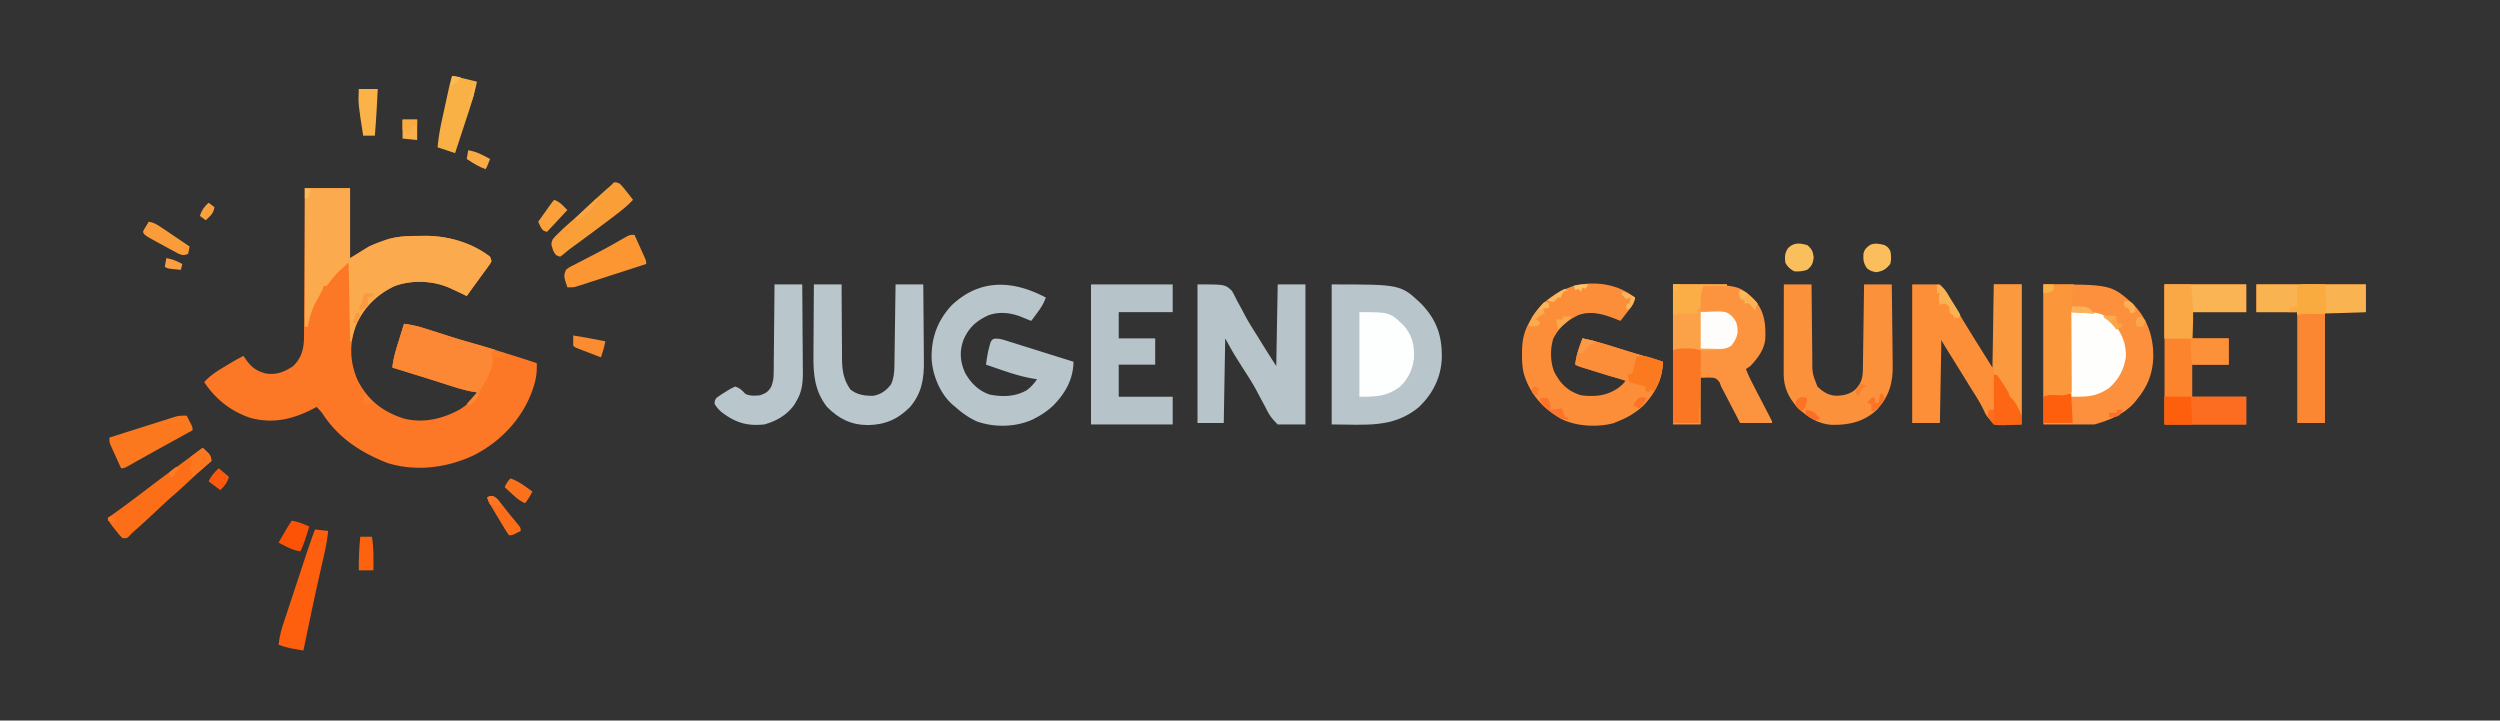<svg xmlns="http://www.w3.org/2000/svg" width="1714" height="494"><rect width="100%" height="100%" fill="#333333" stroke="none"/><path fill="#fc7826" d="M209 129h31v48l13-8c2.88-1.29 5.546-2.434 8.5-3.437l2.008-.733c8.115-2.902 15.503-3.044 24.055-3.08l3.673-.062c15.74-.068 32.1 4.595 44.764 14.312l1 3c-.909 1.79-.909 1.79-2.352 3.766l-1.582 2.199-1.691 2.285-1.621 2.238a953 953 0 0 1-3.2 4.389A846 846 0 0 0 320 203l-1.664-.844a294 294 0 0 0-7.711-3.656l-2.773-1.281c-11.342-4.848-25.395-5.368-37.102-1.156-12.134 5.589-21.691 14.937-26.785 27.32-4.618 12.526-4.141 25.304 1.36 37.57 7.013 13.475 17.1 21.421 31.675 26.047 13.266 3.215 25.932.342 37.707-5.988 4.92-3.005 9.668-6.762 12.293-12.012l-3.812-.625c-7.552-1.52-14.791-4.03-22.11-6.392-6.243-1.994-12.506-3.92-18.765-5.858l-3.965-1.229L269 252c.662-6.578 2.59-12.646 4.563-18.937l.998-3.229A2308 2308 0 0 1 277 222c4.95.594 9.422 1.62 14.191 3.145l2.022.64q3.176 1.007 6.35 2.028 4.156 1.326 8.316 2.644l2.078.66c5.496 1.734 11.028 3.325 16.575 4.89 6.124 1.754 12.2 3.659 18.28 5.555l3.772 1.17c6.496 2.021 12.971 4.087 19.416 6.268.206 5.627-.308 10.369-2.062 15.75l-.677 2.098c-6.722 19.82-21.907 35.933-40.425 45.284-18.24 8.623-39.828 11.405-59.285 5.259-17.906-7.013-33.26-16.929-44.008-33.192A31.5 31.5 0 0 0 217 279l-2.238 1.207c-14.098 7.362-28.13 10.585-43.7 6.106C157.867 281.632 147.826 273.674 140 262c4.137-4.589 8.77-7.548 14.063-10.687l2.431-1.471c3.451-2.076 6.884-4.077 10.506-5.842l.996 1.61c3.797 5.639 7.39 8.621 14.004 10.39 7.265 1.338 12.939-1.029 19-5 5.82-5.67 7.332-12.016 7.437-19.852l-.005-3.04.031-3.255c.03-3.533.04-7.066.049-10.6l.054-7.368c.048-6.452.077-12.905.104-19.357.03-6.59.076-13.179.121-19.768.086-12.92.152-25.84.209-38.76"/><path fill="#b8c6cc" d="M913 195c47.408 0 47.408 0 61.676 13.55 10.385 10.945 13.99 21.734 13.863 36.605-.478 13.41-6.027 24.567-15.668 33.908C955.134 293.785 936.161 291 913 291z"/><path fill="#fc903c" d="M1401 195c46.15 0 46.15 0 61 13 10.069 10.189 14.301 22.154 14.315 36.223-.208 11.62-3.893 20.871-11.315 29.777l-1.738 2.148c-7.207 8.056-17.066 11.939-27.262 14.852h-35z"/><path fill="#fbab4d" d="M209 129h31v48l13-8c2.88-1.29 5.546-2.434 8.5-3.437l2.008-.733c8.115-2.902 15.503-3.044 24.055-3.08l3.673-.062c15.74-.068 32.1 4.595 44.764 14.312l1 3c-.909 1.79-.909 1.79-2.352 3.766l-1.582 2.199-1.691 2.285-1.621 2.238a953 953 0 0 1-3.2 4.389A846 846 0 0 0 320 203l-1.664-.844a294 294 0 0 0-7.711-3.656l-2.773-1.281c-11.342-4.848-25.395-5.368-37.102-1.156-12.147 5.595-21.619 14.922-26.785 27.273-1.277 3.527-2.203 6.992-2.965 10.664h-1l-1-54c-8.52 7.606-8.52 7.606-15 16h-2l-.816 2.184c-1.176 2.798-2.575 5.27-4.121 7.879-3.211 5.761-4.782 11.499-6.063 17.937h-2z"/><path fill="#fc8f37" d="M1311 195h19c3.696 3.744 4.975 5.482 7 10a253 253 0 0 0 3.219 5.164 1681 1681 0 0 1 3.281 5.461c7.338 12.23 14.938 24.276 22.5 36.375l1-57h19v96h-19c-5.432-6.338-5.432-6.338-6.852-9.57-2.395-5.094-5.388-9.744-8.398-14.493q-1.66-2.68-3.312-5.367a4770 4770 0 0 0-8.933-14.43l-3.455-5.564-1.566-2.525-1.383-2.23C1332 235 1332 235 1331 233l-1 57h-19z"/><path fill="#fc933e" d="M1147 195c44.86 0 44.86 0 55.898 10.617 7.054 7.998 7.893 17.2 7.333 27.414-.827 7.052-5.48 12.968-10.231 17.969l-3 2c1.593 4.243 3.598 8.225 5.695 12.234l1.068 2.057q1.678 3.231 3.362 6.459 1.695 3.25 3.384 6.502 1.049 2.02 2.103 4.037C1215 288.887 1215 288.887 1215 290h-22l-2.738-5.293-3.574-6.894-1.803-3.487-1.748-3.369-1.603-3.094L1180 265l-1.009-2.81c-2.738-3.507-2.738-3.507-12.991-3.19v32h-19z"/><path fill="#b7c5cb" d="M821 195c19 0 19 0 23.68 4.512 1.137 2.02 2.2 4.082 3.195 6.176q1.807 3.308 3.617 6.617l1.757 3.393c2.668 5.03 5.706 9.807 8.751 14.614q1.503 2.43 3 4.864c3.295 5.299 6.65 10.56 10 15.824l1-56h19v96h-19c-4.17-4.183-5.83-6.413-8.25-11.5a310 310 0 0 0-1.911-3.533 369 369 0 0 1-3.886-7.318c-3.038-5.78-6.615-11.22-10.14-16.711a1555 1555 0 0 1-3.606-5.723l-1.516-2.403c-2.332-3.878-4.493-7.856-6.691-11.812l-1 58h-18z"/><path fill="#fc8e3a" d="M1116.72 201.064c1.442.956 2.863 1.943 4.28 2.936-.558 4.184-3.044 7.026-5.562 10.25l-1.288 1.68A743 743 0 0 1 1111 220l-2.21-.898c-8.569-3.384-17.465-6.373-26.532-3.118-7.992 3.842-13.077 8.184-17.258 16.016-2.283 6.849-2.17 16.298.625 23 1.092 2.084 1.092 2.084 2.375 4l1.25 1.922c3.842 5.107 8.635 8.264 14.75 10.078 9.738 1.184 17.797.412 25.84-5.309 2.169-1.72 3.91-3.192 5.16-5.691l-2.668-.25c-6.051-.866-11.83-2.922-17.644-4.75l-3.612-1.117c-8.767-2.728-8.767-2.728-11.076-3.883.57-6.42 2.673-12.016 5-18 7.323 1.5 14.372 3.572 21.5 5.813l6.91 2.148 3.391 1.054a992 992 0 0 0 15.21 4.525c2.68.78 5.341 1.577 7.989 2.46.19 11.726-5.344 21.657-13.187 30-5.354 5.006-11.023 8.305-17.813 11l-2.723 1.129c-11.26 2.993-25.927 2.22-36.277-3.129-12.568-7.359-21.355-17.188-25.394-31.308-.983-4.364-1.138-8.606-1.106-13.067l.015-2.778c.192-7.47 1.655-13.362 5.485-19.847l1.352-2.437c6.69-11.064 16.911-17.582 28.98-21.7 12.522-2.947 26.322-1.645 37.389 5.201"/><path fill="#b8c6cc" d="M717 204c-1.442 4.152-3.501 7.3-6.125 10.813l-2.195 2.957L707 220c-5-2-5-2-7.035-2.852-7.366-2.81-14.63-3.63-22.188-1.046-8.425 3.904-13.33 8.288-17.152 16.71-2.894 8.037-2.426 15.021 1.047 22.797 3.907 7.034 9.329 12.436 17.09 14.965 8.671 1.65 17.491 1.426 25.207-3.062 2.949-2.195 4.93-4.5 7.031-7.512l-1.96-.292c-7.53-1.233-14.529-3.338-21.727-5.833l-3.319-1.129A1641 1641 0 0 1 676 250c.555-4.202 1.187-8.286 2.313-12.375l.675-2.586C680 233 680 233 681.582 232.24c3.614-.357 6.721.802 10.121 1.894l2.29.708c2.422.752 4.84 1.518 7.257 2.284l4.742 1.477q5.848 1.821 11.688 3.667c3.828 1.206 7.66 2.402 11.492 3.598l3.987 1.246L736 248c-.274 12.06-5.373 21.198-13.66 29.816-3.542 3.306-7.065 5.904-11.34 8.184l-2.719 1.473c-11.738 5.43-26.348 5.768-38.531 1.464-5.582-2.56-10.208-5.833-14.75-9.937l-1.86-1.512c-8.498-7.464-13.58-19.772-14.386-30.883-.483-14.454 3.713-26.327 13.5-37.082 19.55-18.765 42.484-17.367 64.746-5.523"/><path fill="#fc913c" d="M1223 195h19l.044 5.672q.079 9.304.192 18.608c.044 3.758.084 7.517.11 11.275q.041 5.447.117 10.893.025 2.072.035 4.145c-.062 10.14-.062 10.14 3.502 19.407 3.969 3.765 7.764 6.283 13.313 6.313 5.068-.142 9.398-1.143 13.195-4.743 3.964-4.552 4.617-7.912 4.697-13.786l.06-3.882q.027-2.098.051-4.195l.063-4.292q.082-5.645.153-11.289.077-5.761.161-11.522.161-11.303.307-22.604h19c.136 8.79.246 17.578.31 26.368.032 4.082.074 8.164.143 12.247.065 3.949.1 7.897.116 11.846q.017 2.246.065 4.492c.262 12.512-2.358 21.538-10.822 30.984-8.797 8.23-19.06 10.553-30.722 10.34-9.525-.439-17.124-5.391-23.777-11.937-6.096-6.69-9.443-13.85-9.427-22.923v-2.01c0-2.192.009-4.384.016-6.575l.005-4.56q.006-6 .024-12 .014-6.123.02-12.247.016-12.012.049-24.025"/><path fill="#b9c6cc" d="M558 195h19l.012 5.533q.031 9.1.12 18.2c.034 3.675.06 7.349.064 11.023.004 3.554.033 7.107.077 10.66.02 2 .014 3.999.008 5.998.125 7.876 1.118 14.037 5.719 20.586 4.624 3.721 9.806 4.415 15.617 4.348 5.27-.77 9.17-3.743 12.32-7.91 1.86-4.266 2.202-7.932 2.268-12.584l.06-3.76.051-4.047.063-4.153q.082-5.455.153-10.91.077-5.57.161-11.14.161-10.922.307-21.844h19c.09 8.415.164 16.83.207 25.246q.03 5.863.095 11.726c.044 3.78.067 7.56.078 11.34q.01 2.151.043 4.302c.175 11.986-1.481 21.903-9.376 31.316-8.395 8.49-17.154 12.3-28.985 12.507-11.584-.108-19.894-4.255-28.062-12.437-8.297-10.69-9.447-21.812-9.293-34.977q.009-2.13.013-4.261c.011-3.706.04-7.411.074-11.117.03-3.794.044-7.589.06-11.383.032-7.421.084-14.841.146-22.262"/><path fill="#fc842d" d="M1484 195h56v19h-37v18h25v18h-25v22h37v19h-56z"/><path fill="#b6c4ca" d="M748 195h56v19h-37v18h25v18h-25v22h37v19h-56z"/><path fill="#fc8733" d="M1547 195h75v19h-28v76h-19v-76h-28z"/><path fill="#b9c6cc" d="M531 195h19c.09 9.102.164 18.203.207 27.305q.03 6.342.095 12.682.063 6.127.078 12.254.01 2.33.043 4.659c.113 8.42.081 15.717-4.423 23.1l-1.352 2.418C539.531 284.53 532.396 288.682 524 291c-12.08 1.218-19.783-1.251-29.273-8.437-1.934-1.75-3.403-3.308-4.727-5.563-.086-1.98-.086-1.98 1-4a61 61 0 0 1 6.375-4.312l1.79-1.127c1.733-1.05 1.733-1.05 4.835-2.561 3.361 1.12 4.575 2.497 7 5 3.205 1.602 6.515 1.35 10 1 3.868-1.314 5.505-2.189 7.64-5.69 1.494-3.636 1.755-6.225 1.792-10.142l.031-1.982c.03-2.143.04-4.285.049-6.428q.025-2.24.054-4.48c.047-3.917.077-7.833.104-11.749.03-4.002.076-8.004.121-12.006.086-7.84.152-15.682.209-23.523"/><path fill="#fc8836" d="M277 222c4.95.594 9.422 1.62 14.191 3.145.668.21 1.335.422 2.022.64q3.176 1.006 6.35 2.028 4.156 1.326 8.316 2.644l2.058.654c5.64 1.78 11.31 3.426 17.005 5.025 4.369 1.234 8.715 2.543 13.058 3.864l-3 1 .813 3.25c1.087 8.504-4.682 16.669-8.813 23.75l-.418 1.984c-.715 2.478-1.775 3.516-3.644 5.266l-1.66 1.578L322 278l-2-1 7-8-3.812-.625c-7.552-1.52-14.791-4.03-22.11-6.392-6.243-1.994-12.506-3.92-18.765-5.858l-3.965-1.229L269 252c.662-6.578 2.59-12.646 4.563-18.937l.998-3.229A2308 2308 0 0 1 277 222"/><path fill="#fdfefe" d="M932 214c20.718 0 20.718 0 30.203 8.973 6.073 6.852 7.573 13.567 7.219 22.62-.956 7.722-3.871 13.982-9.422 19.407-9.171 6.817-15.91 7-28 7z"/><path fill="#fefefd" d="M1420 214c20.874 0 20.874 0 29.395 8.055 5.647 6.842 8.576 14.18 8.054 23.062-1.318 8.462-5.007 15.22-11.449 20.883-8.95 6.078-14.443 6-26 6z"/><path fill="#fb963b" d="M1401 195h21l-1 4a123 123 0 0 0-.062 5.75l.027 2.984L1421 210l2.266.078 2.984.172 2.953.14C1432 211 1432 211 1436 215l-16-1 .048 5.109q.07 8.346.107 16.692.022 5.061.071 10.122c.037 3.878.054 7.754.067 11.632.015 1.214.03 2.429.047 3.68v3.397l.02 3.002L1420 270c-3 2-3 2-19 2z"/><path fill="#fba249" d="M1147 195h37v1h-16c-1.734 4.335-2.226 5.856-2.062 10.188.159 4.618.159 4.618-.938 6.812l3.691.008c14.664.266 14.664.266 18.871 3.93 3.097 3.89 3.803 5.881 3.711 10.898-.454 3.599-1.684 6.601-4.273 9.164-5.086 2.586-9.174 3.423-14.902 3.293l-1.945-.01c-2.364-.015-4.727-.057-7.09-.095L1147 240z"/><path fill="#fab351" d="M1547 195h75v19q-6.75.255-13.5.5l-2.005.073c-8.948.32-17.867.518-26.82.364-2.649-.128-2.649-.128-4.675 1.063v-2h-28z"/><path fill="#fb993f" d="M1367 195h19v90c-6-9-6-9-6-12l-3-1c-1.027-1.672-1.027-1.672-1.937-3.75-1.64-3.517-3.571-6.26-6.063-9.25-2.103-3.372-2.244-6.021-2.227-9.962v-3.64l.032-3.914.008-4.018c.008-3.518.028-7.036.05-10.554.02-3.593.03-7.186.04-10.78.02-7.044.056-14.088.097-21.132"/><path fill="#fab453" d="M1484 195h56v19h-37v18h-19z"/><path fill="#fc8d39" d="M1085 232c7.323 1.5 14.372 3.572 21.5 5.813l6.91 2.148 3.391 1.054a992 992 0 0 0 15.21 4.525c2.68.78 5.341 1.577 7.989 2.46-.181 7.736-2.148 13.32-6 20l-3-1v2l-3-1v-3l-2.09-.55-2.848-.762-2.777-.739a171 171 0 0 1-7.324-2.297c-7.275-2.454-14.637-4.633-21.982-6.867l-3.413-1.043-3.095-.942C1082 251 1082 251 1080 250c.57-6.42 2.673-12.016 5-18"/><path fill="#fc6e17" d="M139 307c5.571 5.143 5.571 5.143 6 9l-1.258 1.074c-5.321 4.598-10.467 9.37-15.608 14.167-2.985 2.78-5.978 5.536-9.071 8.197-4.593 3.96-8.984 8.136-13.407 12.284a721 721 0 0 1-13.703 12.508c-1.948 1.708-1.948 1.708-3.531 3.508C87 369 87 369 84 369c-2.227-2.3-2.227-2.3-4.625-5.312l-2.414-2.989C75 358 75 358 74 355l2.324-1.625c8.534-6.011 16.85-12.28 25.14-18.625 5.142-3.933 10.305-7.823 15.563-11.602 4.409-3.186 8.783-6.42 13.16-9.648l2.618-1.93z"/><path fill="#fd5f0e" d="m216 363 9 1c-.59 5.2-1.402 10.211-2.566 15.32l-.469 2.077q-.5 2.214-1.004 4.426a3374 3374 0 0 0-2.684 11.92l-.561 2.507c-2.152 9.65-4.19 19.323-6.216 29l-.537 2.563Q209.478 438.905 208 446q-2.635-.461-5.27-.93l-2.964-.523c-3.03-.6-5.878-1.454-8.766-2.547.574-4.725 1.504-9.025 2.994-13.543l.606-1.855c.656-2.004 1.321-4.004 1.986-6.004l1.387-4.218q1.449-4.407 2.91-8.812 1.86-5.618 3.708-11.24 1.776-5.397 3.557-10.793l.676-2.05c2.269-6.877 4.561-13.73 7.176-20.485"/><path fill="#fd6d21" d="M1484 272h56v19h-56z"/><path fill="#fc781e" d="M128 285q1.007 1.935 2 3.875l1.125 2.18C132 293 132 293 132 295l-2.376 1.31-8.993 4.959-5.997 3.305a2328 2328 0 0 0-17.497 9.715l-2.516 1.413q-2.26 1.27-4.515 2.553C85.221 321 85.221 321 83 321a1925 1925 0 0 1-4-8.812l-1.156-2.526-1.094-2.432-1.016-2.237C75 303 75 303 75 300a7569 7569 0 0 1 20.233-6.409q3.443-1.087 6.882-2.182c3.297-1.05 6.596-2.09 9.897-3.128l3.103-.994 2.911-.91 2.55-.808c2.555-.6 4.81-.672 7.424-.569"/><path fill="#fc7724" d="m1155.375 238.875 2.836-.008c2.696.129 5.162.531 7.789 1.133.208 16.679-.427 33.334-1 50h-18v-50c3.054-1.018 5.18-1.134 8.375-1.125"/><path fill="#fb9632" d="M435 161c1.34 2.956 2.67 5.915 4 8.875l1.156 2.55 1.094 2.442 1.016 2.254C443 179 443 179 443 181q-10.568 3.43-21.143 6.836-3.597 1.161-7.193 2.328c-3.444 1.118-6.89 2.227-10.336 3.336l-3.252 1.06-3.032.971-2.665.862C393 197 393 197 389 197c-2.553-7.659-2.553-7.659-1-12 2.215-1.694 2.215-1.694 5.152-3.2 1.08-.564 2.158-1.13 3.27-1.712l3.515-1.775q1.779-.921 3.553-1.847a1361 1361 0 0 1 5.366-2.786c6.028-3.112 11.924-6.443 17.798-9.835C431.676 161 431.676 161 435 161"/><path fill="#fa9e37" d="M421 125c1.828.027 1.828.027 4 1 2.36 2.504 2.36 2.504 4.75 5.563.8 1.011 1.598 2.023 2.422 3.066L434 137c-4.428 4.747-9.447 8.54-14.625 12.438l-2.783 2.108a1683 1683 0 0 1-21.462 15.936l-2.224 1.627-2.062 1.502c-1.614 1.216-3.158 2.523-4.688 3.842L384 176c-3-1-3-1-4.75-4.312-1.537-4.534-1.537-4.534-.25-7.688 1.785-2.113 1.785-2.113 4.063-4.312l2.496-2.415c2.62-2.44 5.293-4.798 8.011-7.128 3.375-2.98 6.648-6.064 9.93-9.145 4.625-4.339 9.265-8.64 14.082-12.766 1.183-1.03 2.309-2.125 3.418-3.234"/><path fill="#f9b044" d="M310 52a499 499 0 0 1 17 4c-1.322 6.362-3 12.462-5.04 18.629l-.865 2.652q-1.355 4.143-2.72 8.281l-1.852 5.659A8221 8221 0 0 1 312 105l-12-4c.595-6.068 1.496-11.918 2.813-17.867l.526-2.429q.546-2.514 1.1-5.026.845-3.85 1.678-7.701l1.07-4.907.506-2.32c.655-2.973 1.343-5.859 2.307-8.75"/><path fill="#faa745" d="M1484 195h18c2.002 12.6 1.911 24.293 1 37h-19z"/><path fill="#fefdfc" d="M1166 214c17.277-.804 17.277-.804 21.5 2.875 3.161 3.48 3.846 6.19 3.785 10.957-.499 3.792-2.053 6.068-4.285 9.168-3.792 2.826-8.244 2.221-12.75 2.125L1166 239z"/><path fill="#fc913a" d="M1502 232h26v18h-25c-1-8-1-8-1-18"/><path fill="#fd6614" d="M1367 257h2c1.428 1.884 2.77 3.834 4.063 5.813l2.16 3.269C1377 269 1377 269 1378 272l1.395 1.387c1.955 1.965 3.031 3.96 4.293 6.426l1.324 2.519c1.127 3.044 1.162 5.448.988 8.668-3.083.175-6.164.28-9.25.375l-2.645.152c-2.5.058-4.665.034-7.105-.527-2.625-2.875-2.625-2.875-4-6 .25-2.375.25-2.375 1-4h3z"/><path fill="#faae45" d="M1147 195h37v1h-16c-1.726 4.314-2.24 5.97-2.125 10.313l.055 2.675.07 2.012-2 1v3l-2.45-.035-3.237-.028-3.2-.035c-3.453.023-3.453.023-8.113 1.098z"/><path fill="#faab40" d="M1580.914 194.805q2.355.02 4.711.07l2.43.027c1.982.024 3.963.06 5.945.098q.293 3.312.563 6.625l.316 3.727c.113 3.404-.189 6.324-.879 9.648l-3.648-.035-4.727-.028-2.406-.025c-4.243-.142-4.243-.142-8.219 1.088v-2h-6l1-3 5-1-.07-2.773-.055-3.602-.07-3.586c.306-4.761 1.42-5 6.11-5.234"/><path fill="#fc7a1f" d="M1135.938 246.563q2.034.708 4.062 1.437c-.181 7.736-2.148 13.32-6 20l-3-1v2l-3-1v-3l-11-3-1-5 3-1c.957-2.53.957-2.53 1.563-5.5.42-1.847.889-3.686 1.437-5.5 4.273-2.137 9.645.134 13.938 1.563"/><path fill="#fd5f0c" d="m1420 270 .5 9.438.145 2.72.136 2.588.127 2.396c.047.952.092 1.905.092 2.858h-20v-18c3.83-1.915 8.604-1.006 12.813-.937 2.491-.05 3.973-1.063 6.187-1.063M1484 272h18l.563 8.938c.06.93.122 1.86.185 2.82l.13 2.207.144 2.27C1503 290 1503 290 1502 291c-1.343.086-2.69.107-4.035.098l-2.207-.008-2.82-.027L1484 291z"/><path fill="#fab249" d="M246 61h13c-.53 10.68-1.1 21.344-2 32h-8c-3.45-21.96-3.45-21.96-3-32"/><path fill="#fabf5d" d="M1239 168c3.289 2.727 3.897 4.28 4.5 8.5-.603 4.22-1.211 5.773-4.5 8.5-3.056.975-5.804 1.308-9 1-2.921-1.765-4.48-2.958-6-6-.394-4.181-.45-6.31 1.875-9.875 4.033-4.033 7.824-3.481 13.125-2.125"/><path fill="#fabe5c" d="M1292 168c2.5 1.5 2.5 1.5 4 4 .673 3.158.734 5.85 0 9-3.036 3.629-4.907 4.808-9.562 5.625-3.438-.625-3.438-.625-6.376-2.562-2.427-3.606-2.73-5.714-2.496-9.973.626-3.017 1.956-4.34 4.434-6.09 3.275-1.638 6.57-.847 10 0"/><path fill="#fa9c39" d="M102 152c3.835.64 6.446 2.44 9.64 4.598l3.243 2.177 3.367 2.287 3.414 2.3q4.172 2.81 8.336 5.638l-1 5c-2.856 1.199-3.898 1.041-6.825-.14l-3.218-1.755-3.502-1.896-1.81-1.005a521 521 0 0 0-5.51-3.003C99.142 161.285 99.142 161.285 98 159c.777-1.727.777-1.727 1.938-3.625z"/><path fill="#fd5306" d="M200 357c4.389.665 7.981 2.188 12 4-1.662 5.857-3.47 11.459-6 17-3.85-.604-6.861-1.768-10.312-3.562-.884-.456-1.767-.91-2.676-1.38L191 372l3.375-5.812 1.898-3.27A130 130 0 0 1 200 357"/><path fill="#fd630e" d="M247 368h8c1.25 7.65 1.09 15.274 1 23h-10c-.102-7.738.247-15.3 1-23"/><path fill="#fba03b" d="M380 137c4.172 1.7 5.445 3.445 9 7l-14 15c-3-1-3-1-4.687-4.062L369 152q2.467-3.47 4.938-6.937l1.42-1.999c3.529-4.95 3.529-4.95 4.642-6.064"/><path fill="#fc6e1a" d="M337.895 340.164c2.871 1.14 3.941 2.75 5.793 5.211 3.751 4.903 7.651 9.65 11.625 14.375C357 362 357 362 357 364c-5.75 3-5.75 3-8 3-1.496-2.064-1.496-2.064-3.223-4.926l-1.88-3.103-1.96-3.284-1.97-3.248c-4.82-8-4.82-8-5.967-11.439 2-1 2-1 3.895-.836"/><path fill="#fc8c30" d="M393 230c7.366 1.19 14.695 2.48 22 4-.672 3.806-1.727 7.352-3 11q-4.47-1.714-8.937-3.437l-2.577-.987-2.45-.947-2.27-.873C394 238 394 238 393 237q-.062-3.5 0-7"/><path fill="#fc721c" d="M350 328c3.89 1.388 6.966 3.215 10.313 5.625l2.675 1.914L365 337a42.4 42.4 0 0 1-5 8c-3.71-1.578-6.3-3.907-9.25-6.625l-2.703-2.477L346 334c1.152-2.468 2.048-4.048 4-6"/><path fill="#fc771f" d="M139 307c5.223 4.821 5.223 4.821 6 9-4.26 3.764-8.518 7.499-13 11l-2-8h2l-1-6z"/><path fill="#f9b14c" d="M276 82h10v14l-10-1z"/><path fill="#fd590e" d="m150 321 7 6c-1.312 3.937-2.92 6.227-6 9l-8-6c1.952-3.904 3.874-6.038 7-9"/><path fill="#faab45" d="M321 103c3.85.604 6.861 1.768 10.313 3.563l2.675 1.378L336 109c-1.875 4.75-1.875 4.75-3 7-4.776-1.642-8.794-4.265-13-7z"/><path fill="#fab354" d="M1328 195c3.546 1.435 5.023 3.071 7.05 6.281l1.616 2.551 1.647 2.668 1.705 2.668c3.048 4.874 3.048 4.874 3.982 6.832l-1 2h-3l-1-2-2-1-.437-2.437c-.328-2.907-.328-2.907-3.563-4.563l-3 1c-1.097-3.29-.8-4.713 0-8h-2z"/><path fill="#fc742b" d="M1056 273c2.375-.187 2.375-.187 5 0 2.152 3.228 2.2 4.284 2 8l8-1 2 6h2v2c-4.143-.556-6.688-1.877-10.062-4.312l-2.536-1.801c-2.347-1.844-4.449-3.627-6.402-5.887z"/><path fill="#faaa50" d="m1059 207 3 1v3h-4l1 4-1.875.875c-2.258 1.062-2.258 1.062-4.125 3.125l3 2-1 2c-4.475 1.262-4.475 1.262-7 0 1.335-3.77 3.003-6.571 5.5-9.687l1.844-2.325C1057 209 1057 209 1059 207"/><path fill="#faa13d" d="m143 139 4 3c-.472 4.248-2.967 6.2-6 9l-4-3c1.312-3.937 2.92-6.227 6-9"/><path fill="#fbb455" d="M1193 199c5.327 1.453 8.364 5.081 12 9l-2 5-2-3-2-2h-3v-2l-3-1a88 88 0 0 1-1-5z"/><path fill="#fb9e41" d="M114 177c4.128.607 7.332 2.038 11 4l-1 4a764 764 0 0 1-4.375-.437l-2.46-.247C115 184 115 184 113 183z"/><path fill="#faac3f" d="M276 82h10v4l-1.937.313L282 87l-1 3-5-1z"/><path fill="#fb7428" d="M1289 270h2c.707 1.734.707 1.734 1 4-1.363 2.14-1.363 2.14-3.312 4.25l-1.926 2.14C1285 282 1285 282 1283 282v-5l-3-1 4-4 2 2-1 2h3z"/><path fill="#fb9b47" d="m1085 232 9 2-3 2c-2.746 1.914-4.1 3.149-6 6h-3z"/><path fill="#fc7226" d="M1237.188 272.375 1239 273c-.615 5.538-.615 5.538-2.562 7.875L1235 282c-2.062-1.75-2.062-1.75-4-4 .063-2.125.063-2.125 1-4 3-2 3-2 5.188-1.625"/><path fill="#fb9b41" d="M253.063 200.938 256 201v2l-4 1 .313 2.813L252 210c-2.5 1.875-2.5 1.875-5 3l-1-3 2-2q.55-2.992 1-6c1-1 1-1 4.063-1.062"/><path fill="#fab35d" d="M1421 210c1.75.06 3.5.15 5.25.25l2.953.14C1432 211 1432 211 1436 215l-16-1z"/><path fill="#faa44a" d="m1451 217 1 5h3v2l-4 2-1.687-2.25c-2.243-2.667-4.534-4.666-7.313-6.75 3.325-1.108 5.622-.845 9 0"/><path fill="#fab053" d="M1457 206c2.755.38 3.82.807 5.75 2.875C1464 211 1464 211 1464 214l-3 1-2-4h-2l-1-3z"/><path fill="#fba444" d="M409 136c0 4.622-2.93 6.827-5.937 10.125-2.23 2.027-4.368 3.527-7.063 4.875l-2-1z"/><path fill="#fab65b" d="M1112 200c3.485.645 6.028 2.101 9 4-.597 3.342-1.736 5.464-4 8h-2v-3l2-1c.652-2.025.652-2.025 1-4l-3 1c-1.5-1.375-1.5-1.375-3-3z"/><path fill="#fd7625" d="M337.875 340.063c3.233 1.426 4.36 3.975 6.125 6.937-2.962 0-5.19-.063-8-1-1.312-2.562-1.312-2.562-2-5 2-1 2-1 3.875-.937"/><path fill="#faa74e" d="M1072 217h6c-3.147 3.268-6.494 6.131-10 9l-1-7h4z"/><path fill="#fc7326" d="M1129 273c-1.293 2.884-2.66 4.872-5 7l-4-2c.998-2.494 1.686-3.787 3.938-5.312C1126 272 1126 272 1129 273"/><path fill="#fabb61" d="m1073 198 2 1-3 1c-1.209 2-1.209 2-2 4h-2l-1.375 1.563L1065 207c-2.102-.41-2.102-.41-4-1q1.871-1.443 3.75-2.875l2.11-1.617c2.01-1.416 3.856-2.596 6.14-3.508"/><path fill="#fb7f25" d="m337 241 9 1 1 4-2.312-.5c-2.724-.591-2.724-.591-5.688-.5h-2z"/><path fill="#f9b244" d="M1401 195h7v4c-2.647 1.46-3.894 2-7 2z"/><path fill="#fc6e25" d="M1238 281c3.723.503 5.573 1.111 8 4l2 2c-1.625.75-1.625.75-4 1-3.25-1.75-3.25-1.75-6-4z"/><path fill="#faa64b" d="m1468 217 3 3-2 4h-4c-1-3-1-3 0-6z"/><path fill="#fc7f31" d="m1276 263 4 2-3 1c-1.709 3-1.709 3-3 6l-2-3c1.152-2.468 2.048-4.048 4-6"/><path fill="#fc7027" d="M1451 281h4c-1 3-1 3-2.812 4.188C1450 286 1450 286 1446 286v-3h5z"/><path fill="#f9bc57" d="m310 52 6 1c-4.75 4.875-4.75 4.875-7 6z"/><path fill="#fbc36c" d="m1089 195-2 3-2-1-1 3-2-2-2 1-1-3c3.38-1.04 6.478-1.08 10-1"/><path fill="#fc6e24" d="M1364 281h3v7l-3-1c-.75-1.937-.75-1.937-1-4z"/><path fill="#fc7b2d" d="m1052 265 3 1-1 5-3-1-1-3z"/><path fill="#fbbc57" d="m209 129 4 1-2 6h-2z"/><path fill="#fb7e32" d="M250 270c2.5 2.313 2.5 2.313 5 5v3l-1-2-4 1c-1.333-2.667-.671-4.167 0-7"/><path fill="#fab65f" d="m1059 207 3 1v3l-2.312.375c-2.89.506-2.89.506-5.688 2.625 1.293-2.884 2.66-4.872 5-7"/><path fill="#faac53" d="M1451 217c-1.25 1.563-1.25 1.563-3 3-2.974-.27-3.854-.854-6-3 3.325-1.108 5.622-.845 9 0"/><path fill="#fb9844" d="m246 214 1 3c-1.437 2.688-1.437 2.688-3 5l-2-1c.602-2.02 1.273-4.021 2-6z"/><path fill="#f9b64f" d="M324 59h2q-.427 2.159-.875 4.313l-.492 2.425C324 68 324 68 322 71c-1-3-1-3-.125-4.875L323 64c.377-1.657.72-3.323 1-5"/><path fill="#fc7b27" d="m121 320 2 1-2 2a89 89 0 0 0-2 4h-3v-3c2.5-2.187 2.5-2.187 5-4"/><path fill="#f8b648" d="M1147 195h5v3h-2l-1 2-2-1z"/><path fill="#fd7423" d="m76 354 3 1-1 4-4-2v-2z"/><path fill="#fabb5e" d="m1193 199 5 2-2 3h-2v-2h-2z"/></svg>
